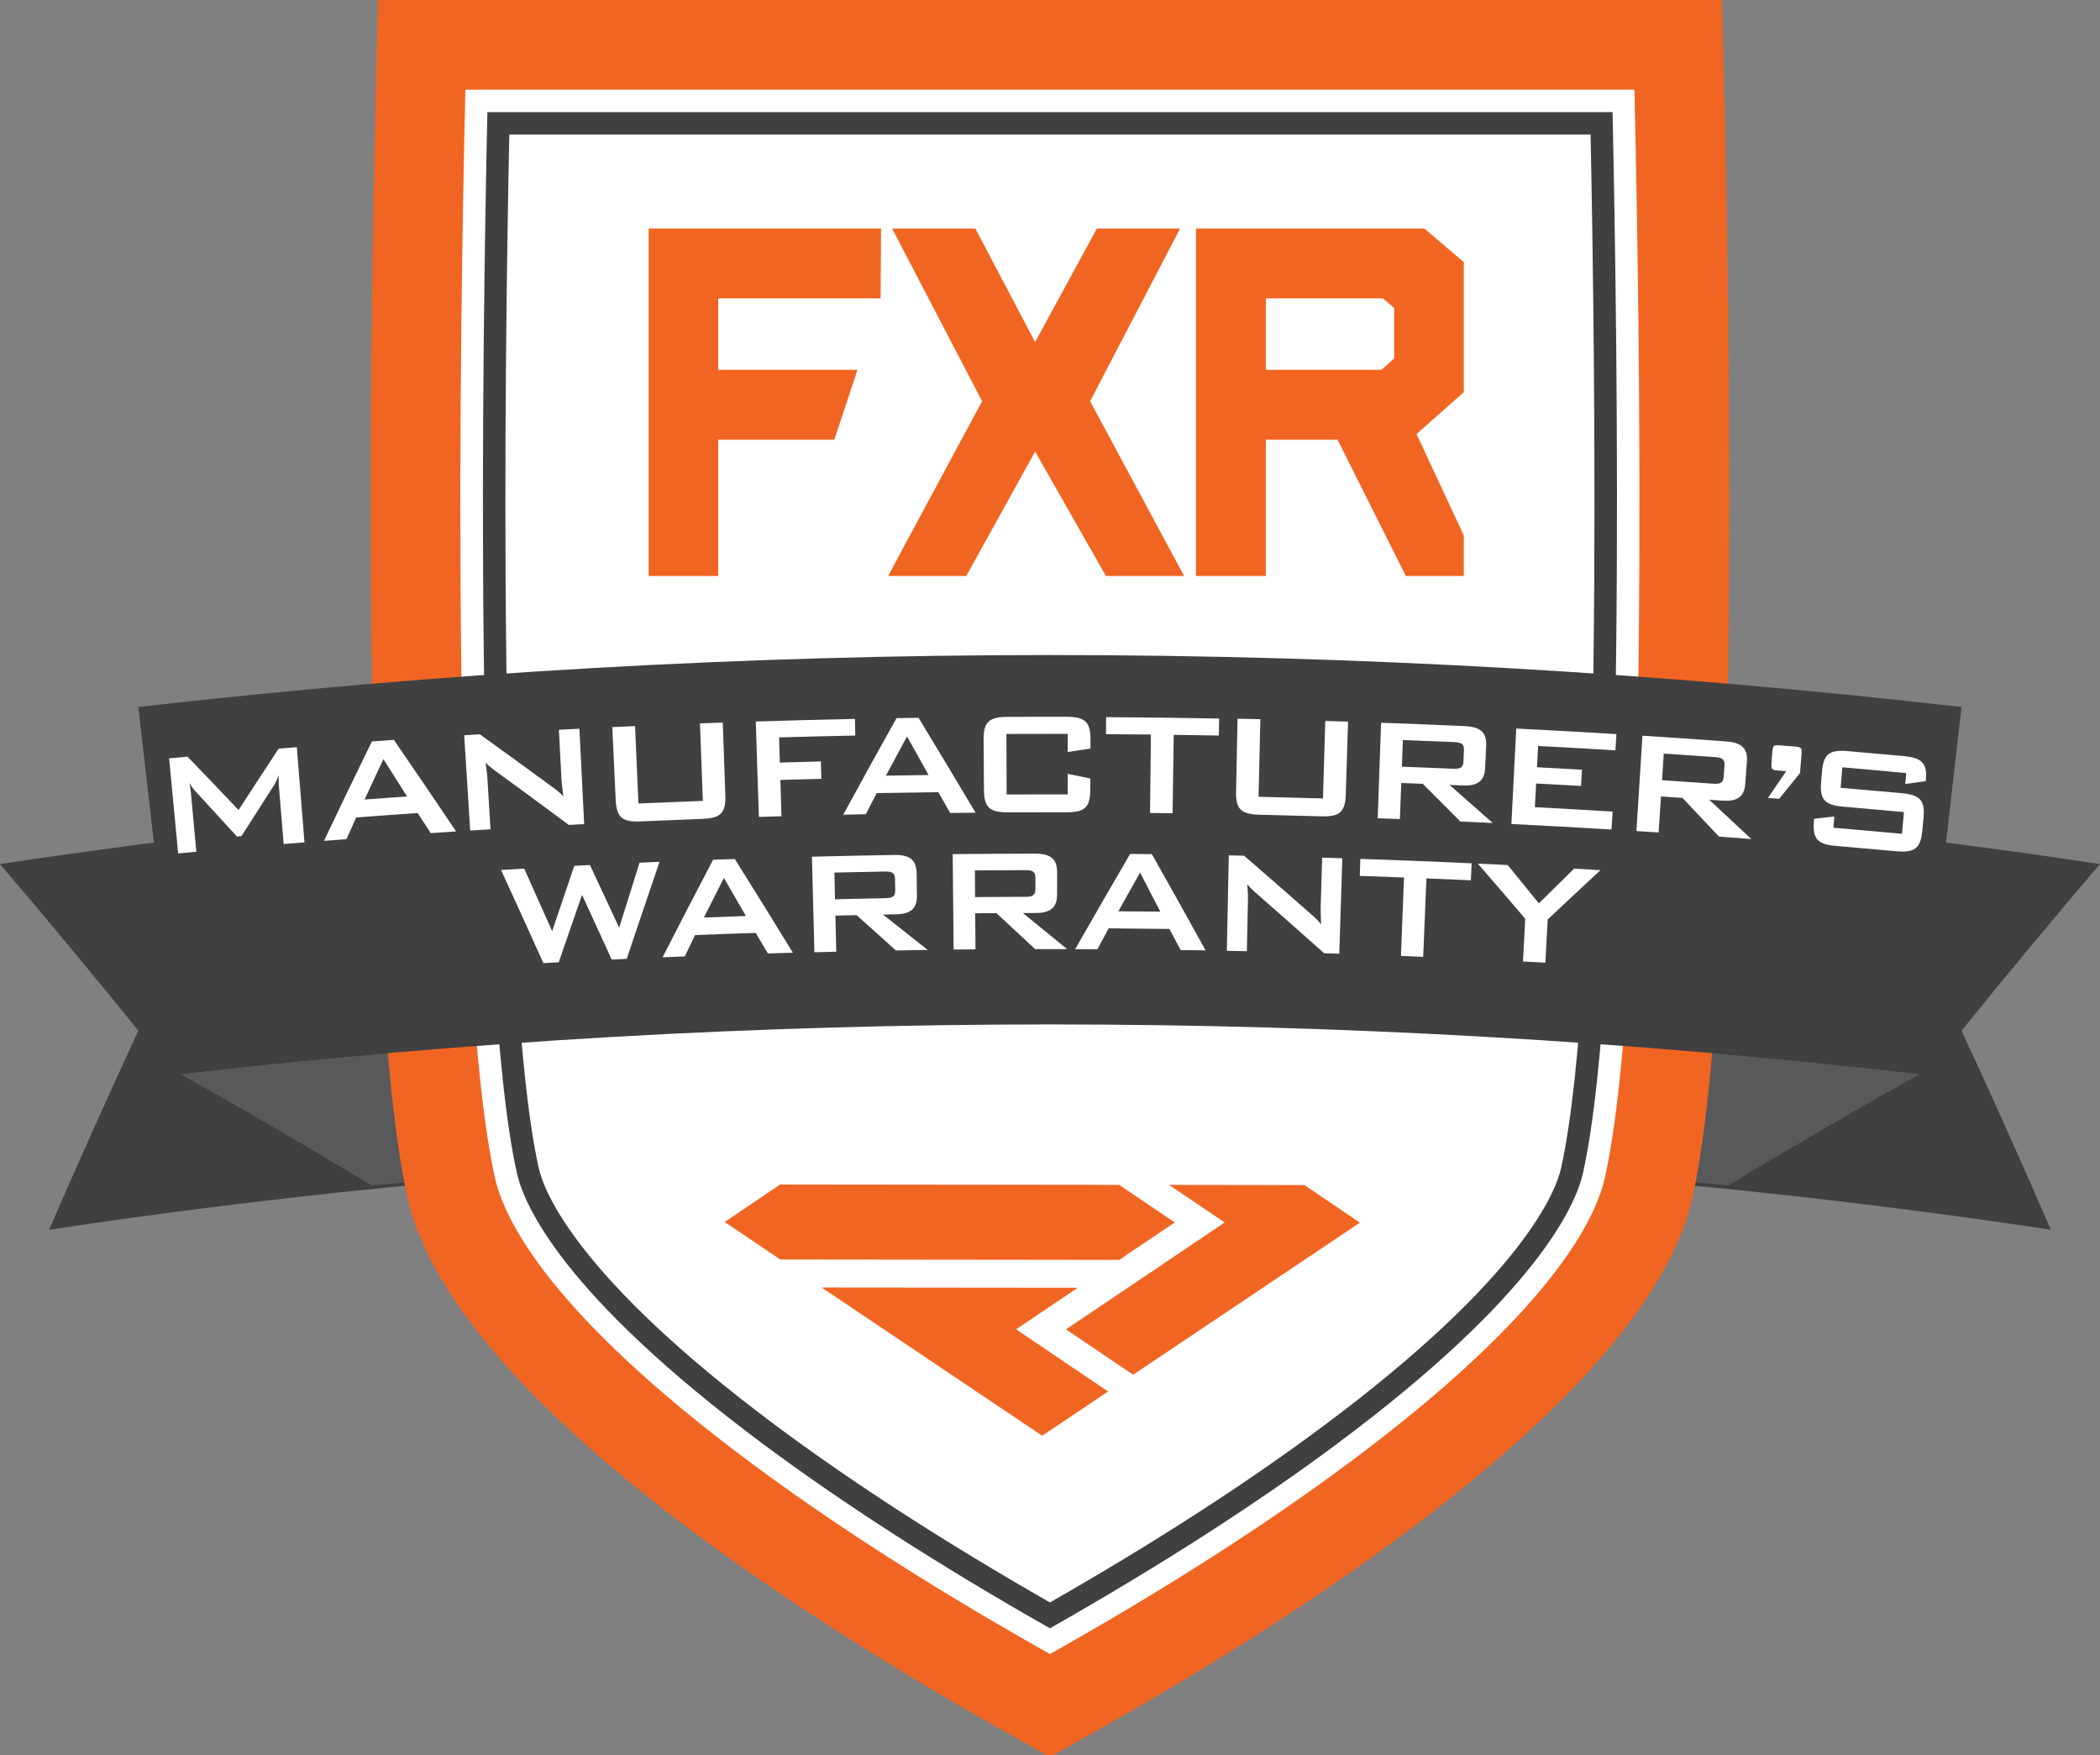 <?xml version="1.0" encoding="utf-8"?>
<!-- Generator: Adobe Illustrator 24.0.2, SVG Export Plug-In . SVG Version: 6.00 Build 0)  -->
<svg version="1.1" id="Layer_1" xmlns="http://www.w3.org/2000/svg" xmlns:xlink="http://www.w3.org/1999/xlink" x="0px" y="0px"
	 viewBox="0 0 337.12 281.74" style="enable-background:new 0 0 337.12 281.74;" xml:space="preserve">
<rect x="0" y="0" width="337.12" height="281.74" fill="#808080" stroke="none"/>
<style type="text/css">
	.st0{fill:#404041;}
	.st1{fill:#58595B;}
	.st2{fill:#F16522;}
	.st3{fill:#FFFFFF;}
</style>
<g>
	<g>
		<g>
			<path class="st0" d="M329.23,197.39c-53.29-8.03-106.98-12.05-160.67-12.05c-53.69,0-107.38,4.01-160.67,12.05
				c4.62-10.68,9.4-21.33,14.32-31.95C14.95,156.45,7.54,147.53,0,138.69c55.9-8.42,112.23-12.64,168.55-12.64
				c56.33,0,112.66,4.21,168.56,12.64c-7.55,8.85-14.95,17.76-22.22,26.75C319.83,176.06,324.6,186.71,329.23,197.39z"/>
			<path class="st1" d="M308.16,172.39c-92.76-10.61-186.44-10.61-279.21,0c10.39,5.83,20.63,11.79,30.71,17.88
				c72.45-6.56,145.34-6.56,217.79,0C287.53,184.18,297.77,178.22,308.16,172.39z"/>
			<path class="st2" d="M276.42,0H60.7c0,0-4.72,149.72,4.7,192.15c9.26,41.71,103.75,89.59,102.56,89.59h1.19
				c-1.19,0,93.3-47.88,102.56-89.59C281.13,149.72,276.42,0,276.42,0z"/>
			<path class="st3" d="M168.55,265.49c-9.87-5.56-29.45-16.87-48.16-30.8c-32.1-23.9-39.43-38.87-40.94-45.67
				c-7.29-32.82-5.62-136.77-4.74-174.63h187.67c0.88,37.85,2.55,141.81-4.74,174.63c-1.51,6.8-8.83,21.77-40.94,45.67
				C198,248.62,178.43,259.93,168.55,265.49z"/>
			<path class="st0" d="M168.55,261.36c-17.61-9.99-33.08-19.93-46.01-29.55c-32.33-24.07-38.45-38.48-39.57-43.56
				C75.91,156.43,77.45,54.11,78.24,18h180.63c0.79,36.12,2.33,138.44-4.74,170.25c-1.13,5.08-7.24,19.49-39.57,43.56
				C201.64,241.43,186.17,251.36,168.55,261.36z"/>
			<path class="st3" d="M168.55,257.21c-16.74-9.57-31.49-19.09-43.86-28.29c-32.24-24-37.4-37.8-38.21-41.45
				c-6.83-30.74-5.45-130.52-4.72-165.87h173.58c0.73,35.36,2.1,135.14-4.73,165.87c-0.81,3.66-5.97,17.45-38.21,41.45
				C200.04,238.13,185.3,247.64,168.55,257.21z"/>
			<path class="st2" d="M104.13,36.69v55.76h11.17V70.58h18.63l3.73-11.22H115.3V47.9h26.07l0.07-11.22H104.13z M203.21,47.9l18.8,0
				l1.8,1.52v8.1l-2.04,1.84h-18.56V47.9z M191.99,36.69v55.76h11.22V70.58h11.51l10.96,21.87h9.31l0-6.5l-7.59-16.28l7.59-6.73
				V42.08l-6.33-5.39H191.99z M166.17,54.91l-9.59-18.22l-13.36,0l14.44,27.71l-15.09,28.05l12.55,0l11.05-19.97l11.37,19.97
				l12.55,0L175,64.4l14.44-27.71l-13.36,0L166.17,54.91z"/>
			<g>
				<path class="st0" d="M308.16,172.39c-92.76-10.61-186.44-10.61-279.21,0c-2.25-19.64-4.49-39.27-6.74-58.91
					c97.25-11.12,195.44-11.12,292.68,0C312.66,133.11,310.41,152.75,308.16,172.39z"/>
			</g>
		</g>
	</g>
	<g>
		<path class="st3" d="M27.15,121.73c0.98-0.09,1.97-0.18,2.95-0.28c2.75,2.85,5.48,5.7,8.2,8.57c2.13-3.29,4.27-6.57,6.43-9.85
			c0.97-0.08,1.95-0.16,2.92-0.24c0.41,5.09,0.82,10.19,1.23,15.28c-1.11,0.09-2.23,0.18-3.34,0.27c-0.26-3.15-0.52-6.3-0.78-9.44
			c-0.02-0.3-0.04-0.83-0.01-1.64c-0.28,0.71-0.53,1.3-0.78,1.67c-1.75,2.71-3.48,5.42-5.21,8.14c-0.24,0.02-0.48,0.04-0.72,0.06
			c-2.17-2.38-4.36-4.76-6.55-7.14c-0.41-0.44-0.79-0.91-1.08-1.48c0.12,0.61,0.2,1.12,0.24,1.62c0.29,3.15,0.58,6.29,0.87,9.44
			c-0.97,0.09-1.95,0.18-2.92,0.27C28.11,131.9,27.63,126.82,27.15,121.73z"/>
		<path class="st3" d="M59.7,119.01c1.18-0.09,2.35-0.17,3.53-0.25c3.36,4.89,6.69,9.78,9.99,14.69c-1.36,0.09-2.71,0.18-4.07,0.27
			c-0.7-1.07-1.4-2.15-2.1-3.22c-3.29,0.22-6.58,0.46-9.87,0.71c-0.52,1.16-1.04,2.32-1.56,3.48c-1.2,0.09-2.41,0.18-3.61,0.28
			C54.54,129.64,57.1,124.32,59.7,119.01z M65.35,127.84c-1.26-2-2.53-3.99-3.8-5.99c-1.02,2.16-2.03,4.32-3.03,6.48
			C60.8,128.16,63.08,128,65.35,127.84z"/>
		<path class="st3" d="M74.52,118.01c0.83-0.05,1.66-0.1,2.5-0.15c3.87,2.78,7.71,5.57,11.54,8.38c0.66,0.47,1.3,0.97,1.87,1.57
			c-0.16-1.27-0.26-2.16-0.29-2.63c-0.14-2.68-0.28-5.36-0.42-8.04c1.1-0.06,2.19-0.11,3.29-0.17c0.26,5.1,0.51,10.21,0.77,15.31
			c-0.82,0.04-1.65,0.08-2.47,0.13c-3.97-2.96-7.97-5.9-11.99-8.82c-0.48-0.36-0.93-0.72-1.38-1.17c0.19,1.18,0.27,1.98,0.3,2.42
			c0.17,2.76,0.33,5.52,0.5,8.27c-1.09,0.07-2.17,0.13-3.26,0.2C75.16,128.2,74.84,123.1,74.52,118.01z"/>
		<path class="st3" d="M102.49,128.97c3.45-0.15,6.89-0.29,10.34-0.42c-0.15-4.15-0.31-8.29-0.46-12.44
			c1.22-0.05,2.44-0.09,3.66-0.13c0.14,3.9,0.27,7.8,0.41,11.7c0.1,2.88-0.81,3.65-3.74,3.76c-3.28,0.12-6.56,0.26-9.83,0.4
			c-2.93,0.13-3.89-0.57-4.03-3.44c-0.18-3.9-0.36-7.79-0.55-11.69c1.22-0.06,2.44-0.11,3.66-0.17
			C102.13,120.68,102.31,124.83,102.49,128.97z"/>
		<path class="st3" d="M121.33,115.81c5.3-0.17,10.61-0.3,15.91-0.42c0.02,0.89,0.04,1.78,0.06,2.67c-4.08,0.08-8.16,0.19-12.23,0.3
			c0.04,1.35,0.08,2.69,0.12,4.04c2.2-0.06,4.39-0.12,6.59-0.18c0.02,0.93,0.05,1.86,0.07,2.79c-2.19,0.05-4.38,0.11-6.57,0.18
			c0.06,1.94,0.11,3.88,0.17,5.82c-1.21,0.03-2.41,0.07-3.62,0.11C121.65,126.02,121.49,120.91,121.33,115.81z"/>
		<path class="st3" d="M143.92,115.27c1.18-0.02,2.36-0.04,3.54-0.05c3.08,5.07,6.13,10.14,9.15,15.23
			c-1.36,0.01-2.72,0.02-4.07,0.04c-0.64-1.11-1.27-2.22-1.91-3.34c-3.3,0.04-6.59,0.09-9.89,0.15c-0.58,1.13-1.17,2.26-1.75,3.39
			c-1.21,0.02-2.41,0.05-3.62,0.08C138.18,125.59,141.04,120.42,143.92,115.27z M149.07,124.4c-1.15-2.06-2.3-4.13-3.46-6.19
			c-1.14,2.1-2.27,4.2-3.39,6.29C144.51,124.46,146.79,124.43,149.07,124.4z"/>
		<path class="st3" d="M161.56,117.81c0.01,3.24,0.03,6.48,0.04,9.71c3.27-0.01,6.53-0.02,9.8-0.01c0-1.1,0-2.2,0.01-3.3
			c1.21,0.25,2.42,0.5,3.63,0.75c0,0.6-0.01,1.21-0.01,1.81c-0.01,2.88-0.95,3.62-3.88,3.61c-3.1-0.01-6.2,0-9.3,0.01
			c-2.93,0.01-3.87-0.72-3.89-3.6c-0.02-2.69-0.04-5.39-0.06-8.08c-0.02-2.88,0.92-3.63,3.88-3.65c3.13-0.01,6.26-0.02,9.39-0.01
			c2.96,0.01,3.9,0.76,3.89,3.64c0,0.49,0,0.97-0.01,1.46c-1.22,0.18-2.43,0.37-3.65,0.55c0-0.97,0-1.94,0.01-2.91
			C168.14,117.8,164.85,117.8,161.56,117.81z"/>
		<path class="st3" d="M188.24,130.53c-1.21-0.02-2.41-0.03-3.62-0.04c0.05-4.2,0.09-8.4,0.14-12.59c-2.4-0.03-4.81-0.05-7.21-0.06
			c0.01-0.91,0.01-1.82,0.02-2.73c6.05,0.04,12.1,0.11,18.14,0.22c-0.02,0.91-0.03,1.82-0.05,2.73c-2.41-0.04-4.83-0.08-7.24-0.11
			C188.35,122.13,188.3,126.33,188.24,130.53z"/>
		<path class="st3" d="M202.04,127.89c3.45,0.08,6.89,0.17,10.34,0.27c0.12-4.15,0.25-8.29,0.37-12.44
			c1.22,0.04,2.44,0.07,3.66,0.11c-0.12,3.9-0.25,7.8-0.37,11.7c-0.09,2.88-1.05,3.59-3.98,3.5c-3.28-0.1-6.56-0.18-9.84-0.26
			c-2.93-0.07-3.85-0.82-3.79-3.71c0.08-3.9,0.16-7.8,0.24-11.7c1.22,0.02,2.44,0.05,3.66,0.08
			C202.23,119.6,202.14,123.74,202.04,127.89z"/>
		<path class="st3" d="M221.71,116.01c4.49,0.16,8.98,0.34,13.47,0.54c2.41,0.11,3.5,0.99,3.4,3.13c-0.06,1.2-0.11,2.39-0.17,3.59
			c-0.1,2.14-1.26,2.91-3.65,2.81c-0.69-0.03-1.37-0.06-2.06-0.09c2.32,2.03,4.63,4.07,6.93,6.11c-1.73-0.08-3.46-0.16-5.19-0.24
			c-2.01-2.02-4.02-4.04-6.04-6.05c-1.15-0.05-2.3-0.09-3.45-0.13c-0.07,1.93-0.15,3.86-0.22,5.79c-1.19-0.05-2.37-0.09-3.56-0.13
			C221.35,126.22,221.53,121.12,221.71,116.01z M225.21,118.79c-0.05,1.42-0.11,2.85-0.16,4.27c2.73,0.1,5.46,0.21,8.19,0.33
			c1.12,0.05,1.65-0.14,1.69-1.15c0.03-0.61,0.05-1.23,0.08-1.84c0.05-1.01-0.46-1.24-1.59-1.29
			C230.69,119,227.95,118.89,225.21,118.79z"/>
		<path class="st3" d="M243.41,116.94c5.36,0.27,10.72,0.57,16.08,0.89c-0.05,0.87-0.11,1.74-0.16,2.61
			c-4.13-0.25-8.27-0.49-12.41-0.7c-0.06,1.14-0.12,2.27-0.18,3.41c2.41,0.13,4.81,0.26,7.22,0.4c-0.05,0.87-0.1,1.74-0.15,2.61
			c-2.4-0.14-4.8-0.27-7.21-0.4c-0.07,1.27-0.13,2.53-0.2,3.8c4.16,0.22,8.32,0.45,12.48,0.71c-0.06,0.96-0.12,1.92-0.18,2.88
			c-5.36-0.33-10.71-0.62-16.07-0.89C242.9,127.15,243.16,122.04,243.41,116.94z"/>
		<path class="st3" d="M263.67,118.09c4.49,0.29,8.97,0.59,13.46,0.92c2.4,0.17,3.47,1.09,3.31,3.22c-0.09,1.19-0.18,2.39-0.27,3.58
			c-0.16,2.13-1.34,2.88-3.73,2.7c-0.69-0.05-1.37-0.1-2.06-0.15c2.26,2.1,4.51,4.2,6.76,6.31c-1.73-0.13-3.45-0.26-5.18-0.38
			c-1.95-2.08-3.91-4.15-5.87-6.22c-1.15-0.08-2.3-0.16-3.45-0.23c-0.13,1.93-0.25,3.85-0.38,5.78c-1.19-0.08-2.37-0.15-3.56-0.23
			C263.02,128.29,263.34,123.19,263.67,118.09z M267.09,120.96c-0.09,1.42-0.19,2.85-0.28,4.27c2.73,0.18,5.45,0.37,8.18,0.56
			c1.12,0.08,1.65-0.09,1.72-1.1c0.04-0.61,0.09-1.22,0.13-1.84c0.07-1.01-0.43-1.25-1.55-1.33
			C272.56,121.33,269.82,121.14,267.09,120.96z"/>
		<path class="st3" d="M288.57,119.88c0.61,0.05,0.7,0.41,0.64,1.15c-0.08,1.02-0.16,2.03-0.25,3.05c-1.12,1.38-2.24,2.76-3.35,4.14
			c-0.6-0.05-1.19-0.09-1.79-0.14c0.97-1.43,1.95-2.87,2.93-4.3c-0.58-0.05-1.15-0.09-1.73-0.14c-0.61-0.05-0.7-0.41-0.64-1.15
			c0.05-0.61,0.09-1.22,0.14-1.84c0.09-1.1,0.3-1.08,1.33-1c0.73,0.06,1.46,0.12,2.19,0.17
			C288.22,119.85,288.39,119.87,288.57,119.88z"/>
		<path class="st3" d="M295.76,123.16c-0.09,1.1-0.19,2.19-0.28,3.29c3.25,0.28,6.5,0.57,9.75,0.86c2.94,0.27,3.84,1.1,3.56,3.97
			c-0.07,0.7-0.13,1.4-0.2,2.1c-0.27,2.87-1.3,3.51-4.22,3.25c-3.2-0.29-6.4-0.58-9.6-0.85c-2.92-0.25-3.82-1.07-3.58-3.94
			c0.01-0.14,0.02-0.28,0.03-0.41c1.08-0.13,2.17-0.26,3.25-0.38c-0.05,0.6-0.1,1.2-0.15,1.81c3.67,0.31,7.34,0.64,11.01,0.98
			c0.11-1.16,0.21-2.33,0.32-3.49c-3.24-0.3-6.49-0.59-9.73-0.87c-2.93-0.25-3.81-1.07-3.57-3.94c0.05-0.56,0.09-1.12,0.14-1.69
			c0.24-2.87,1.24-3.54,4.19-3.28c2.97,0.25,5.94,0.52,8.91,0.79c2.8,0.26,3.82,1.07,3.58,3.7c-0.01,0.11-0.02,0.22-0.03,0.33
			c-1.09,0.15-2.19,0.29-3.28,0.44c0.05-0.58,0.11-1.16,0.16-1.74C302.6,123.76,299.18,123.45,295.76,123.16z"/>
		<path class="st3" d="M80.43,139.64c1.24-0.07,2.48-0.15,3.72-0.22c1.51,3.35,3,6.69,4.49,10.04c1.18-3.49,2.36-6.99,3.55-10.48
			c0.84-0.04,1.68-0.09,2.52-0.13c1.57,3.35,3.13,6.71,4.69,10.06c1.08-3.48,2.17-6.96,3.27-10.44c1.07-0.05,2.14-0.09,3.21-0.14
			c-1.78,5.19-3.53,10.38-5.27,15.58c-0.8,0.04-1.6,0.08-2.41,0.11c-1.58-3.46-3.16-6.92-4.76-10.38c-1.26,3.6-2.5,7.21-3.74,10.82
			c-0.82,0.04-1.64,0.09-2.47,0.13C85,149.61,82.72,144.62,80.43,139.64z"/>
		<path class="st3" d="M114.48,138c1.16-0.04,2.32-0.08,3.48-0.12c3.14,5.01,6.25,10.02,9.32,15.04c-1.34,0.04-2.68,0.08-4.01,0.12
			c-0.65-1.1-1.3-2.2-1.95-3.3c-3.25,0.1-6.49,0.22-9.74,0.35c-0.55,1.14-1.1,2.28-1.65,3.42c-1.19,0.05-2.38,0.1-3.57,0.15
			C109.03,148.43,111.74,143.21,114.48,138z M119.74,147.03c-1.17-2.04-2.35-4.08-3.53-6.12c-1.08,2.12-2.15,4.24-3.21,6.36
			C115.24,147.19,117.49,147.11,119.74,147.03z"/>
		<path class="st3" d="M130.34,137.51c4.43-0.11,8.85-0.21,13.28-0.28c2.37-0.04,3.5,0.78,3.53,2.92c0.02,1.2,0.03,2.4,0.05,3.59
			c0.03,2.14-1.06,2.99-3.42,3.02c-0.68,0.01-1.35,0.02-2.03,0.04c2.4,1.89,4.8,3.78,7.18,5.68c-1.7,0.02-3.41,0.05-5.11,0.08
			c-2.09-1.9-4.2-3.79-6.31-5.67c-1.13,0.02-2.27,0.05-3.4,0.08c0.05,1.93,0.09,3.86,0.14,5.79c-1.17,0.03-2.34,0.06-3.51,0.09
			C130.6,147.72,130.47,142.62,130.34,137.51z M133.95,140.06c0.03,1.43,0.07,2.85,0.1,4.28c2.69-0.06,5.38-0.12,8.07-0.17
			c1.11-0.02,1.61-0.24,1.59-1.25c-0.01-0.61-0.02-1.23-0.03-1.84c-0.02-1.01-0.53-1.21-1.64-1.19
			C139.34,139.95,136.64,140,133.95,140.06z"/>
		<path class="st3" d="M152.94,137.1c4.43-0.05,8.85-0.07,13.28-0.08c2.37,0,3.49,0.83,3.48,2.97c0,1.2,0,2.4,0,3.59
			c0,2.14-1.11,2.97-3.47,2.97c-0.68,0-1.35,0-2.03,0c2.37,1.92,4.74,3.85,7.09,5.79c-1.71,0-3.41,0-5.12,0
			c-2.06-1.93-4.14-3.85-6.22-5.77c-1.13,0.01-2.27,0.01-3.4,0.02c0.02,1.93,0.03,3.86,0.05,5.79c-1.17,0.01-2.34,0.02-3.51,0.03
			C153.04,147.32,152.99,142.21,152.94,137.1z M156.5,139.71c0.01,1.43,0.02,2.85,0.03,4.28c2.69-0.02,5.38-0.04,8.08-0.04
			c1.11,0,1.61-0.21,1.61-1.22c0-0.61,0-1.23,0-1.84c0-1.01-0.51-1.22-1.62-1.22C161.9,139.67,159.2,139.69,156.5,139.71z"/>
		<path class="st3" d="M181.42,137.07c1.16,0.01,2.32,0.02,3.49,0.03c2.91,5.14,5.78,10.29,8.63,15.45
			c-1.34-0.02-2.68-0.04-4.01-0.06c-0.6-1.13-1.2-2.25-1.8-3.38c-3.25-0.04-6.5-0.07-9.75-0.1c-0.6,1.12-1.21,2.23-1.81,3.35
			c-1.19-0.01-2.38-0.01-3.57-0.01C175.51,147.25,178.45,142.16,181.42,137.07z M186.27,146.33c-1.08-2.09-2.16-4.18-3.25-6.27
			c-1.17,2.07-2.33,4.14-3.49,6.21C181.77,146.29,184.02,146.31,186.27,146.33z"/>
		<path class="st3" d="M197.26,137.3c0.82,0.02,1.64,0.03,2.46,0.05c3.57,3.09,7.12,6.19,10.65,9.3c0.61,0.52,1.19,1.07,1.71,1.71
			c-0.05-1.28-0.08-2.17-0.07-2.65c0.08-2.68,0.16-5.36,0.24-8.05c1.08,0.03,2.16,0.07,3.24,0.1c-0.16,5.11-0.33,10.21-0.49,15.32
			c-0.81-0.03-1.62-0.05-2.44-0.08c-3.66-3.27-7.35-6.53-11.06-9.77c-0.44-0.4-0.85-0.79-1.26-1.28c0.09,1.19,0.11,1.99,0.1,2.44
			c-0.06,2.76-0.12,5.52-0.18,8.29c-1.07-0.02-2.14-0.05-3.21-0.07C197.06,147.52,197.16,142.41,197.26,137.3z"/>
		<path class="st3" d="M228.47,153.58c-1.19-0.05-2.38-0.1-3.57-0.14c0.16-4.2,0.32-8.39,0.49-12.59c-2.37-0.09-4.74-0.18-7.1-0.26
			c0.03-0.91,0.06-1.82,0.09-2.73c5.96,0.2,11.91,0.44,17.87,0.71c-0.04,0.91-0.08,1.82-0.13,2.73c-2.38-0.11-4.76-0.21-7.13-0.31
			C228.82,145.19,228.65,149.38,228.47,153.58z"/>
		<path class="st3" d="M244.85,147.47c-2.52-2.96-5.05-5.91-7.61-8.85c1.6,0.07,3.2,0.15,4.8,0.23c1.67,2.05,3.34,4.1,5,6.15
			c1.88-1.86,3.76-3.72,5.66-5.58c1.41,0.08,2.82,0.16,4.23,0.25c-2.84,2.63-5.66,5.26-8.47,7.91c-0.13,2.31-0.25,4.63-0.38,6.94
			c-1.2-0.07-2.4-0.13-3.59-0.19C244.61,152.04,244.73,149.75,244.85,147.47z"/>
	</g>
</g>
<g>
	<polygon class="st2" points="188.59,196.22 179.66,190.19 125.23,190.13 116.34,196.14 125.27,202.17 179.66,202.23 	"/>
	<polygon class="st2" points="209.41,190.22 187.68,190.19 196.6,196.22 171.13,213.38 181.9,220.66 218.31,196.25 	"/>
	<polygon class="st2" points="173.02,206.7 131.9,206.66 167.3,230.45 177.89,223.35 163.11,213.37 	"/>
</g>
</svg>
